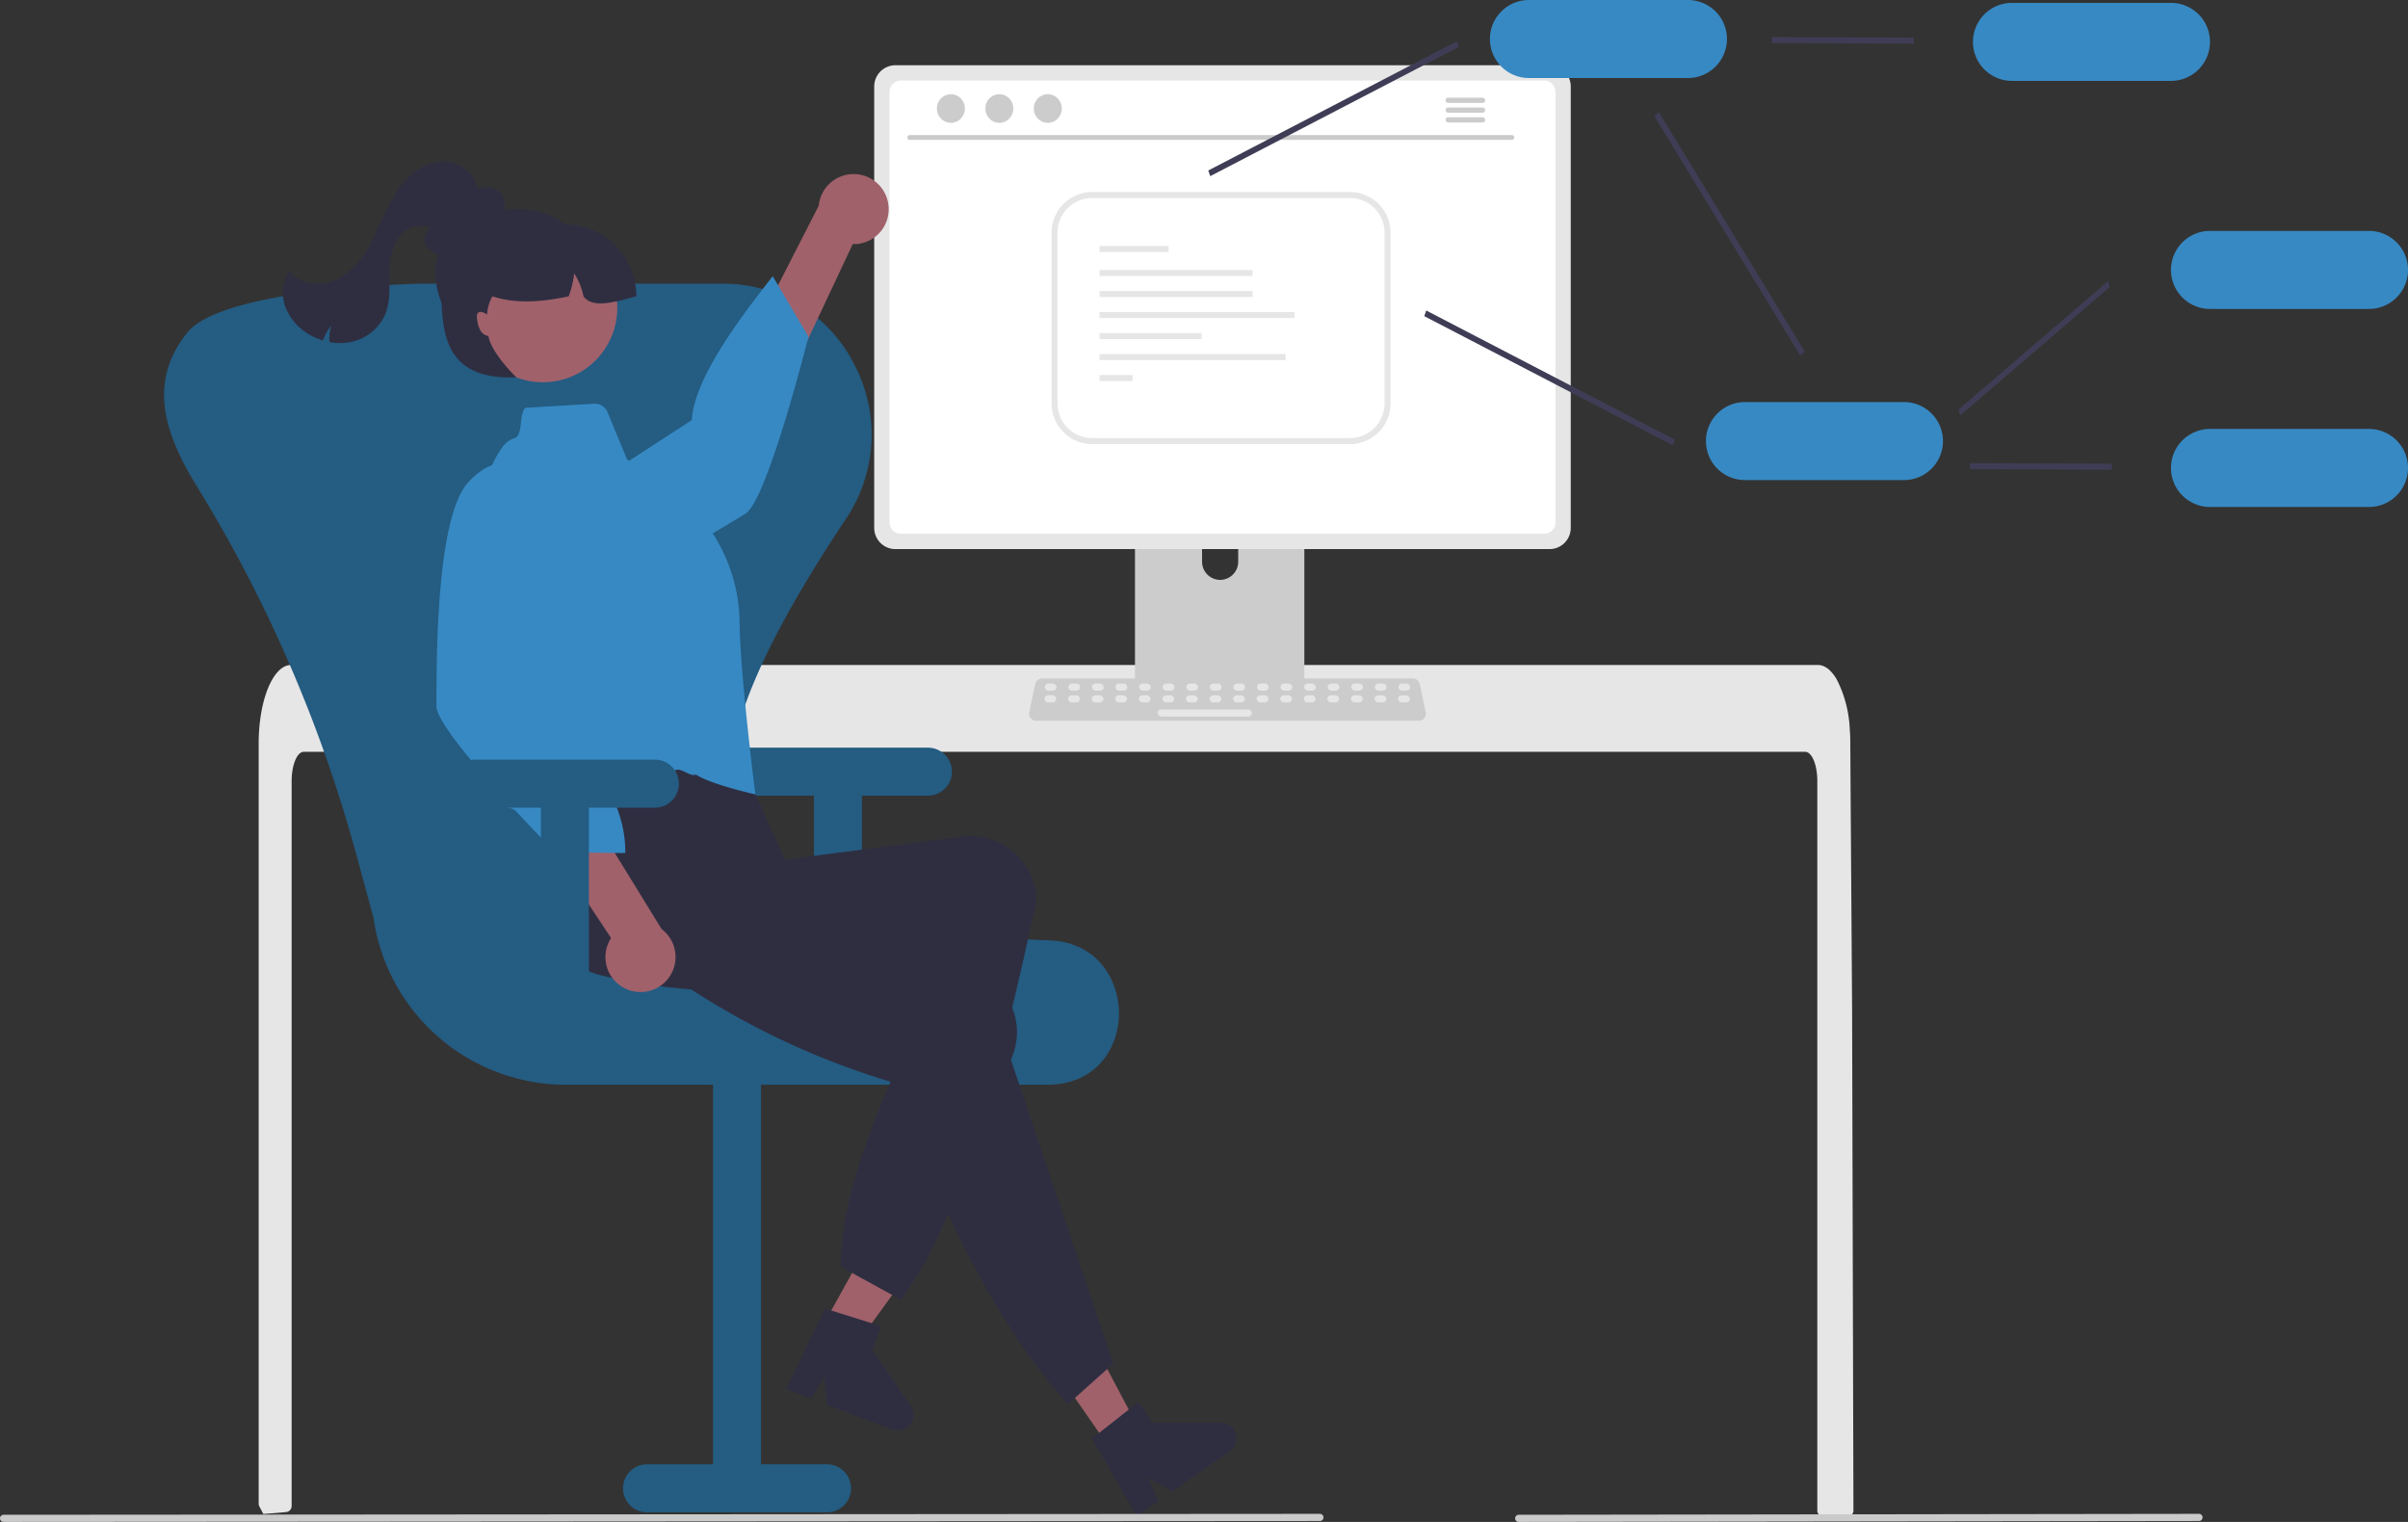<svg xmlns="http://www.w3.org/2000/svg" width="326.54" height="206.362" viewBox="0 0 326.54 206.362">
  <rect x="0" y="0" width="326.54" height="206.362" fill="#333333" stroke="none"/>
  <g id="data-enable-line" transform="translate(-3597 2041)">
    <path id="Path_8205" data-name="Path 8205" d="M501.169,532.665a.829.829,0,0,1-.24.578.808.808,0,0,1-.574.236h-3.271a.811.811,0,0,1-.814-.814V433.744c0-2.181-.732-3.951-1.631-3.955H291.015c-.9,0-1.631,1.774-1.636,3.955v98.315a.816.816,0,0,1-.736.81c-.659.065-1.318.122-1.973.175-.016,0-.033,0-.049,0-.358.033-.716.057-1.074.085h0c-.187-.338-.366-.683-.549-1.029a.849.849,0,0,1-.09-.378V428.613c0-.6.024-1.208.065-1.806a23.129,23.129,0,0,1,.305-2.449c.688-3.78,2.242-6.339,4.007-6.347H496.368a1.9,1.9,0,0,1,.749.159,2.92,2.92,0,0,1,.924.647,5.725,5.725,0,0,1,.907,1.241,16.332,16.332,0,0,1,1.713,6.481c0,.024,0,.049,0,.073.057.659.085,1.33.081,2l.057,8.719.037,5.2.11,16.315.041,5.794Z" transform="translate(3347.169 -2368.845)" fill="#e6e6e6"/>
    <path id="Path_8206" data-name="Path 8206" d="M598.849,343.877H578.1a1.107,1.107,0,0,0-1.106,1.108v32.781h22.966V344.985a1.108,1.108,0,0,0-1.108-1.108ZM588.543,362.5a2.462,2.462,0,0,1-2.451-2.45v-3.781a2.45,2.45,0,1,1,4.9,0v3.781A2.462,2.462,0,0,1,588.543,362.5Z" transform="translate(3173.917 -2324.872)" fill="#ccc"/>
    <path id="Path_8207" data-name="Path 8207" d="M576.817,424.6v3.163a.62.62,0,0,0,.618.618h21.871a.621.621,0,0,0,.618-.618V424.6Z" transform="translate(3174.021 -2372.752)" fill="#3f3d56"/>
    <path id="Path_8208" data-name="Path 8208" d="M581.66,218.133H492.955a2.88,2.88,0,0,0-2.875,2.875v59.859a2.878,2.878,0,0,0,2.875,2.875H581.66a2.878,2.878,0,0,0,2.875-2.875V221.008a2.879,2.879,0,0,0-2.875-2.875Z" transform="translate(3225.469 -2250.287)" fill="#e6e6e6"/>
    <path id="Path_8209" data-name="Path 8209" d="M583.95,223.236H496.727a1.541,1.541,0,0,0-1.538,1.541v58.375a1.54,1.54,0,0,0,1.538,1.538H583.95a1.54,1.54,0,0,0,1.538-1.538V224.777a1.541,1.541,0,0,0-1.537-1.541Z" transform="translate(3222.439 -2253.314)" fill="#fff"/>
    <path id="Path_8210" data-name="Path 8210" d="M594.549,428.238H542.656a.955.955,0,0,1-.934-1.151l.805-3.824a.959.959,0,0,1,.934-.758h50.283a.959.959,0,0,1,.934.758l.805,3.824a.955.955,0,0,1-.934,1.151Z" transform="translate(3194.85 -2371.51)" fill="#ccc"/>
    <rect id="Rectangle_2483" data-name="Rectangle 2483" width="1.598" height="0.959" rx="0.479" transform="translate(3738.679 -1948.317)" fill="#e6e6e6"/>
    <rect id="Rectangle_2484" data-name="Rectangle 2484" width="1.598" height="0.959" rx="0.479" transform="translate(3741.876 -1948.317)" fill="#e6e6e6"/>
    <rect id="Rectangle_2485" data-name="Rectangle 2485" width="1.598" height="0.959" rx="0.479" transform="translate(3745.073 -1948.317)" fill="#e6e6e6"/>
    <rect id="Rectangle_2486" data-name="Rectangle 2486" width="1.598" height="0.959" rx="0.479" transform="translate(3748.269 -1948.317)" fill="#e6e6e6"/>
    <rect id="Rectangle_2487" data-name="Rectangle 2487" width="1.598" height="0.959" rx="0.479" transform="translate(3751.466 -1948.317)" fill="#e6e6e6"/>
    <rect id="Rectangle_2488" data-name="Rectangle 2488" width="1.598" height="0.959" rx="0.479" transform="translate(3754.662 -1948.317)" fill="#e6e6e6"/>
    <rect id="Rectangle_2489" data-name="Rectangle 2489" width="1.598" height="0.959" rx="0.479" transform="translate(3757.858 -1948.317)" fill="#e6e6e6"/>
    <rect id="Rectangle_2490" data-name="Rectangle 2490" width="1.598" height="0.959" rx="0.479" transform="translate(3761.055 -1948.317)" fill="#e6e6e6"/>
    <rect id="Rectangle_2491" data-name="Rectangle 2491" width="1.598" height="0.959" rx="0.479" transform="translate(3764.251 -1948.317)" fill="#e6e6e6"/>
    <rect id="Rectangle_2492" data-name="Rectangle 2492" width="1.598" height="0.959" rx="0.479" transform="translate(3767.448 -1948.317)" fill="#e6e6e6"/>
    <rect id="Rectangle_2493" data-name="Rectangle 2493" width="1.598" height="0.959" rx="0.479" transform="translate(3770.645 -1948.317)" fill="#e6e6e6"/>
    <rect id="Rectangle_2494" data-name="Rectangle 2494" width="1.598" height="0.959" rx="0.479" transform="translate(3773.841 -1948.317)" fill="#e6e6e6"/>
    <rect id="Rectangle_2495" data-name="Rectangle 2495" width="1.598" height="0.959" rx="0.479" transform="translate(3777.038 -1948.317)" fill="#e6e6e6"/>
    <rect id="Rectangle_2496" data-name="Rectangle 2496" width="1.598" height="0.959" rx="0.479" transform="translate(3780.234 -1948.317)" fill="#e6e6e6"/>
    <rect id="Rectangle_2497" data-name="Rectangle 2497" width="1.598" height="0.959" rx="0.479" transform="translate(3783.431 -1948.317)" fill="#e6e6e6"/>
    <rect id="Rectangle_2498" data-name="Rectangle 2498" width="1.598" height="0.959" rx="0.479" transform="translate(3786.627 -1948.317)" fill="#e6e6e6"/>
    <rect id="Rectangle_2499" data-name="Rectangle 2499" width="1.598" height="0.959" rx="0.479" transform="translate(3738.642 -1946.719)" fill="#e6e6e6"/>
    <rect id="Rectangle_2500" data-name="Rectangle 2500" width="1.598" height="0.959" rx="0.479" transform="translate(3741.838 -1946.719)" fill="#e6e6e6"/>
    <rect id="Rectangle_2501" data-name="Rectangle 2501" width="1.598" height="0.959" rx="0.479" transform="translate(3745.035 -1946.719)" fill="#e6e6e6"/>
    <rect id="Rectangle_2502" data-name="Rectangle 2502" width="1.598" height="0.959" rx="0.479" transform="translate(3748.231 -1946.719)" fill="#e6e6e6"/>
    <rect id="Rectangle_2503" data-name="Rectangle 2503" width="1.598" height="0.959" rx="0.479" transform="translate(3751.427 -1946.719)" fill="#e6e6e6"/>
    <rect id="Rectangle_2504" data-name="Rectangle 2504" width="1.598" height="0.959" rx="0.479" transform="translate(3754.624 -1946.719)" fill="#e6e6e6"/>
    <rect id="Rectangle_2505" data-name="Rectangle 2505" width="1.598" height="0.959" rx="0.479" transform="translate(3757.821 -1946.719)" fill="#e6e6e6"/>
    <rect id="Rectangle_2506" data-name="Rectangle 2506" width="1.598" height="0.959" rx="0.479" transform="translate(3761.017 -1946.719)" fill="#e6e6e6"/>
    <rect id="Rectangle_2507" data-name="Rectangle 2507" width="1.598" height="0.959" rx="0.479" transform="translate(3764.214 -1946.719)" fill="#e6e6e6"/>
    <rect id="Rectangle_2508" data-name="Rectangle 2508" width="1.598" height="0.959" rx="0.479" transform="translate(3767.41 -1946.719)" fill="#e6e6e6"/>
    <rect id="Rectangle_2509" data-name="Rectangle 2509" width="1.598" height="0.959" rx="0.479" transform="translate(3770.607 -1946.719)" fill="#e6e6e6"/>
    <rect id="Rectangle_2510" data-name="Rectangle 2510" width="1.598" height="0.959" rx="0.479" transform="translate(3773.803 -1946.719)" fill="#e6e6e6"/>
    <rect id="Rectangle_2511" data-name="Rectangle 2511" width="1.598" height="0.959" rx="0.479" transform="translate(3777 -1946.719)" fill="#e6e6e6"/>
    <rect id="Rectangle_2512" data-name="Rectangle 2512" width="1.598" height="0.959" rx="0.479" transform="translate(3780.196 -1946.719)" fill="#e6e6e6"/>
    <rect id="Rectangle_2513" data-name="Rectangle 2513" width="1.598" height="0.959" rx="0.479" transform="translate(3783.393 -1946.719)" fill="#e6e6e6"/>
    <rect id="Rectangle_2514" data-name="Rectangle 2514" width="1.598" height="0.959" rx="0.479" transform="translate(3786.589 -1946.719)" fill="#e6e6e6"/>
    <rect id="Rectangle_2515" data-name="Rectangle 2515" width="12.786" height="0.959" rx="0.479" transform="translate(3753.985 -1944.801)" fill="#e6e6e6"/>
    <path id="Path_8211" data-name="Path 8211" d="M583.119,242.058H501.5a.325.325,0,1,1,0-.649h81.615a.325.325,0,1,1,0,.649Z" transform="translate(3218.885 -2264.094)" fill="#cacaca"/>
    <ellipse id="Ellipse_366" data-name="Ellipse 366" cx="1.902" cy="1.944" rx="1.902" ry="1.944" transform="translate(3724.043 -2028.23)" fill="#ccc"/>
    <ellipse id="Ellipse_367" data-name="Ellipse 367" cx="1.902" cy="1.944" rx="1.902" ry="1.944" transform="translate(3730.614 -2028.23)" fill="#ccc"/>
    <ellipse id="Ellipse_368" data-name="Ellipse 368" cx="1.902" cy="1.944" rx="1.902" ry="1.944" transform="translate(3737.185 -2028.23)" fill="#ccc"/>
    <path id="Path_8212" data-name="Path 8212" d="M685.535,228.962h-4.668a.353.353,0,1,0,0,.707h4.668a.353.353,0,1,0,0-.707Z" transform="translate(3112.513 -2256.71)" fill="#ccc"/>
    <path id="Path_8213" data-name="Path 8213" d="M685.535,232.223h-4.668a.353.353,0,1,0,0,.707h4.668a.353.353,0,1,0,0-.707Z" transform="translate(3112.513 -2258.645)" fill="#ccc"/>
    <path id="Path_8214" data-name="Path 8214" d="M685.535,235.479h-4.668a.353.353,0,1,0,0,.707h4.668a.353.353,0,1,0,0-.707Z" transform="translate(3112.513 -2260.576)" fill="#ccc"/>
    <path id="Path_8215" data-name="Path 8215" d="M402.991,32.051l-.264-.77,33.711-17.516.263.77Z" transform="translate(3358.123 -2049.165)" fill="#3f3d56"/>
    <path id="Path_8216" data-name="Path 8216" d="M652.991,111.922l-.264-.77,20.285-17.427.263.77Z" transform="translate(3209.835 -2096.593)" fill="#3f3d56"/>
    <path id="Path_8217" data-name="Path 8217" d="M508.438,121.764l-33.711-17.516.264-.77,33.71,17.516Z" transform="translate(3315.416 -2102.378)" fill="#3f3d56"/>
    <path id="Path_8218" data-name="Path 8218" d="M571.188,70.4,551.425,37.958l.625-.522,19.762,32.445Z" transform="translate(3269.922 -2063.205)" fill="#3f3d56"/>
    <path id="Path_8219" data-name="Path 8219" d="M609.848,13.238,590.6,13.15v-.814l19.247.089Z" transform="translate(3246.685 -2048.317)" fill="#3f3d56"/>
    <path id="Path_8220" data-name="Path 8220" d="M883.155,207.928H861.592a5.289,5.289,0,0,1,0-10.578h21.563a5.289,5.289,0,1,1,0,10.578Z" transform="translate(3008.244 -2237.96)" fill="#3789c3"/>
    <path id="Path_8221" data-name="Path 8221" d="M949.155,283.928H927.592a5.289,5.289,0,0,1,0-10.578h21.563a5.289,5.289,0,1,1,0,10.578Z" transform="translate(2969.096 -2283.039)" fill="#3789c3"/>
    <path id="Path_8222" data-name="Path 8222" d="M675.848,155.238,656.6,155.15v-.814l19.247.088Z" transform="translate(3207.537 -2132.544)" fill="#3f3d56"/>
    <path id="Path_8223" data-name="Path 8223" d="M949.155,349.928H927.592a5.289,5.289,0,0,1,0-10.578h21.563a5.289,5.289,0,0,1,0,10.578Z" transform="translate(2969.096 -2322.187)" fill="#3789c3"/>
    <path id="Path_8224" data-name="Path 8224" d="M794.155,340.969H772.592a5.289,5.289,0,0,1,0-10.578h21.563a5.289,5.289,0,0,1,0,10.578Z" transform="translate(3061.034 -2316.873)" fill="#3789c3"/>
    <path id="Path_8225" data-name="Path 8225" d="M722.155,206.969H700.592a5.289,5.289,0,1,1,0-10.578h21.563a5.289,5.289,0,0,1,0,10.578Z" transform="translate(3103.741 -2237.391)" fill="#3789c3"/>
    <path id="Path_8226" data-name="Path 8226" d="M467.64,445.571H443.229a3.255,3.255,0,0,0,0,6.51h8.951v25.225h6.51V452.08h8.951a3.255,3.255,0,1,0,0-6.51Z" transform="translate(3255.189 -2385.192)" fill="#245c82"/>
    <path id="Path_8227" data-name="Path 8227" d="M373.075,399.537H307.782a26.366,26.366,0,0,1-26-22.635l-2.311-8.5a190.844,190.844,0,0,0-21.637-50c-4.373-7.1-6.623-13.975-1.511-20.593l.128-.167c4.1-5.336,24.506-6.491,31.159-6.716q.394-.013.791-.013h40.611q.4,0,.791.013a19.873,19.873,0,0,1,17.184,10.953,20.477,20.477,0,0,1-1.162,20.965c-14.266,21.429-18.633,34.866-14.162,43.568,4.325,8.417,17.584,12.72,41.726,13.542,6.488.221,9.465,5.273,9.486,9.873.02,4.481-2.842,9.429-9.176,9.7Q373.388,399.537,373.075,399.537Z" transform="translate(3365.866 -2293.453)" fill="#245c82"/>
    <path id="Path_8228" data-name="Path 8228" d="M409.609,610.842h24.411a3.255,3.255,0,0,0,0-6.51H425.07V549.408h-6.51v54.925h-8.951a3.255,3.255,0,1,0,0,6.51Z" transform="translate(3275.131 -2446.783)" fill="#245c82"/>
    <path id="Path_8229" data-name="Path 8229" d="M269.963,425.567l4.205,2.284L285.3,412.46l-6.207-3.372Z" transform="translate(3436.871 -2283.651)" fill="#a0616a"/>
    <path id="Path_8230" data-name="Path 8230" d="M466.007,632.5l7.634,2.391-1.215,3.2,5.235,7.6a2.137,2.137,0,0,1-2.519,3.21l-8.887-3.376-.33-3.745-1.8,2.936-3.351-1.273Z" transform="translate(3242.852 -2496.07)" fill="#2f2e41"/>
    <path id="Path_8231" data-name="Path 8231" d="M456.689,258.5a4.725,4.725,0,0,1-4.826,5.4L435.65,298.4l-5.085-7.091,16.691-32.622a4.751,4.751,0,0,1,9.434-.191Z" transform="translate(3260.771 -2271.799)" fill="#a0616a"/>
    <path id="Path_8232" data-name="Path 8232" d="M362.518,325.556s-.434,6.027,6.382,7.209,25.037-10.34,28.03-12.109,8.569-24.029,8.569-24.029l-4.85-8.2c-5.988,7.574-10.69,14.559-10.975,19.517Z" transform="translate(3301.136 -2291.98)" fill="#3789c3"/>
    <path id="Path_8234" data-name="Path 8234" d="M429.543,524.5l-8.137-4.475c-.155-10.588,6.214-24.917,13.768-39.925-16.894,2.905-32.831,3.836-46.617.321a8.911,8.911,0,0,1-6.372-10.764q.08-.335.186-.662c1.65-5.034-2.05-8.189,1.353-13.726,8.949-3.056,17.451-3.919,25.225-1.221l4.871,10.77,24.143-3.124a8.9,8.9,0,0,1,9.9,7.85q.049.393.064.789C443.049,493.22,437.575,513.813,429.543,524.5Z" transform="translate(3289.624 -2389.261)" fill="#2f2e41"/>
    <path id="Path_8235" data-name="Path 8235" d="M365.9,331.489l9.3-.549a1.888,1.888,0,0,1,1.857,1.165l2.628,6.372,10.924,9.029a22.651,22.651,0,0,1,4.335,12.612c.01,7.108,2.15,23.791,2.15,23.791s-6-1.322-8.078-2.694c-.663.4-2.051-1-2.746-.58-.346.207-2.338-.208-2.688,0-5.369,3.187-11.367,4.675-11.89,4.129-1.027-1.072-2.273-6.549-2.273-6.549l-8.514-31.282a11.586,11.586,0,0,1,1.647-9.749,3.5,3.5,0,0,1,1.8-1.563C365.657,335.344,364.965,332.43,365.9,331.489Z" transform="translate(3302.341 -2317.197)" fill="#3789c3"/>
    <path id="Path_8236" data-name="Path 8236" d="M353.892,453.717l3.926-2.73-8.894-16.78-5.794,4.029Z" transform="translate(3393.473 -2298.55)" fill="#a0616a"/>
    <path id="Path_8237" data-name="Path 8237" d="M462.039,537.5l-6.153,5.5c-9.784-10.9-17.18-26.191-23.448-43.554a104.888,104.888,0,0,1-39.62-21.777c-3.668-3.1-6.418-7.091-3.289-10.872q.219-.265.458-.513c3.694-3.8,13.06-3.073,18.546-6.55l12.255,13.1-.771,3.512,23.018,7.8a8.891,8.891,0,0,1,5.426,11.4q-.129.374-.29.737Z" transform="translate(3285.919 -2393.593)" fill="#2f2e41"/>
    <path id="Path_8238" data-name="Path 8238" d="M562.654,668.615l6.285-4.949,1.953,2.809,9.227-.028a2.137,2.137,0,0,1,1.227,3.892l-7.806,5.426-3.277-1.843,1.406,3.144-2.943,2.046Z" transform="translate(3182.422 -2514.555)" fill="#2f2e41"/>
    <path id="Path_8239" data-name="Path 8239" d="M373.793,468.668a4.725,4.725,0,0,1-2.112-6.931l-21.056-31.776,8.7-.661,19.2,31.208a4.751,4.751,0,0,1-4.737,8.16Z" transform="translate(3308.187 -2375.541)" fill="#a0616a"/>
    <path id="Path_8240" data-name="Path 8240" d="M357.856,351.522s-4.924-3.5-9.475,1.708S344.21,380,344.167,383.472c-.013,1.089,1.558,3.437,3.724,6.15.972,1.218,2.064,2.509,3.186,3.793.649.743.09,2.289.742,3.011s2.508.612,3.125,1.279c2.927,3.163,5.3,5.571,5.3,5.571l9.529.117c.107-7.083-4.743-13.406-10.975-19.517Z" transform="translate(3312.017 -2328.724)" fill="#3789c3"/>
    <path id="Path_8241" data-name="Path 8241" d="M345.872,266.36a7,7,0,0,1-2.952,1.483,2.4,2.4,0,0,1-2.694-1.441c-.372-1.308.809-2.5,1.871-3.35l3.367-2.7a8.14,8.14,0,0,1,2.064-1.335,2.751,2.751,0,0,1,2.382.08,2.558,2.558,0,0,1,1.124,2.227,4.755,4.755,0,0,1-.834,2.439,8.58,8.58,0,0,1-5.57,3.786" transform="translate(3314.397 -2274.402)" fill="#2f2e41"/>
    <path id="Path_8242" data-name="Path 8242" d="M376.64,449.571H352.229a3.255,3.255,0,1,0,0,6.51h8.951v25.225h6.51V456.08h8.951a3.255,3.255,0,0,0,0-6.51Z" transform="translate(3309.166 -2387.564)" fill="#245c82"/>
    <path id="Path_8243" data-name="Path 8243" d="M319.382,254.45c.1-2.44-2.5-4.373-4.939-4.22s-4.532,1.867-5.913,3.88a52.588,52.588,0,0,0-3.3,6.527,11.8,11.8,0,0,1-4.7,5.455c-2.162,1.13-5.172.929-6.667-1a5.373,5.373,0,0,0-.552,4.827,7.359,7.359,0,0,0,3.23,3.747,8.461,8.461,0,0,0,1.87.822,7.614,7.614,0,0,1,1.125-2.024,6.286,6.286,0,0,0-.242,2.24,7.481,7.481,0,0,0,3.047-.048,6.487,6.487,0,0,0,4.5-3.67c.914-2.164.448-4.63.644-6.971s1.6-5.013,3.953-5.051c1.789-.029,1.552.118,2.685,1.5" transform="translate(3342.382 -2269.32)" fill="#2f2e41"/>
    <path id="Path_8244" data-name="Path 8244" d="M365.772,276.711a10.578,10.578,0,0,1-10.578,10.578c-5.842,0-11.392-6.77-11.392-12.612s5.55-8.544,11.392-8.544A10.578,10.578,0,0,1,365.772,276.711Z" transform="translate(3312.234 -2278.758)" fill="#2f2e41"/>
    <circle id="Ellipse_369" data-name="Ellipse 369" cx="10.092" cy="10.092" r="10.092" transform="translate(3658.708 -2007.123) rotate(-11.564)" fill="#a0616a"/>
    <path id="Path_8245" data-name="Path 8245" d="M372.248,280.9c-2.987.816-6,1.671-7.169,0a9.186,9.186,0,0,0-1.265-3.116,12.618,12.618,0,0,1-.744,3.116c-3.774.82-7.3,1.017-10.35,0a5.779,5.779,0,0,0-.712,2.466,3.478,3.478,0,0,0-.472-.248.781.781,0,0,0-.643-.057.555.555,0,0,0-.264.411,1.535,1.535,0,0,0,.024.509,3.867,3.867,0,0,0,.509,1.652,1.506,1.506,0,0,0,1.021.655c.423,2.38,3.792,5.6,3.792,5.6-10.171.407-10.171-6.493-10.171-13.019l1.221-2.441h4.069v-5.289h11.392A9.767,9.767,0,0,1,372.248,280.9Z" transform="translate(3311.047 -2281.724)" fill="#2f2e41"/>
    <path id="Path_8246" data-name="Path 8246" d="M377.687,701.89l-178.505.125a.484.484,0,1,1,0-.969l178.505-.125a.484.484,0,0,1,0,.969Z" transform="translate(3398.302 -2536.653)" fill="#cacaca"/>
    <path id="Path_8247" data-name="Path 8247" d="M796.435,701.89l-92.253.125a.484.484,0,1,1,0-.969l92.253-.125a.484.484,0,1,1,0,.969Z" transform="translate(3098.762 -2536.653)" fill="#cacaca"/>
    <path id="Path_8248" data-name="Path 8248" d="M589.661,294.566h-34.97a5.508,5.508,0,0,1-5.5-5.5V265.893a5.508,5.508,0,0,1,5.5-5.5h34.97a5.508,5.508,0,0,1,5.5,5.5v23.171A5.508,5.508,0,0,1,589.661,294.566ZM554.691,261.2A4.694,4.694,0,0,0,550,265.893v23.171a4.694,4.694,0,0,0,4.688,4.688h34.97a4.694,4.694,0,0,0,4.688-4.688V265.893a4.694,4.694,0,0,0-4.688-4.688Z" transform="translate(3190.408 -2275.352)" fill="#e6e6e6"/>
    <rect id="Rectangle_2516" data-name="Rectangle 2516" width="9.354" height="0.814" transform="translate(3746.107 -2007.638)" fill="#e6e6e6"/>
    <rect id="Rectangle_2517" data-name="Rectangle 2517" width="20.749" height="0.814" transform="translate(3746.107 -2004.384)" fill="#e6e6e6"/>
    <rect id="Rectangle_2518" data-name="Rectangle 2518" width="20.749" height="0.814" transform="translate(3746.107 -2001.536)" fill="#e6e6e6"/>
    <rect id="Rectangle_2519" data-name="Rectangle 2519" width="26.445" height="0.814" transform="translate(3746.107 -1998.688)" fill="#e6e6e6"/>
    <rect id="Rectangle_2520" data-name="Rectangle 2520" width="13.833" height="0.814" transform="translate(3746.107 -1995.84)" fill="#e6e6e6"/>
    <rect id="Rectangle_2521" data-name="Rectangle 2521" width="25.225" height="0.814" transform="translate(3746.107 -1992.992)" fill="#e6e6e6"/>
    <rect id="Rectangle_2522" data-name="Rectangle 2522" width="4.475" height="0.814" transform="translate(3746.107 -1990.144)" fill="#e6e6e6"/>
  </g>
</svg>
